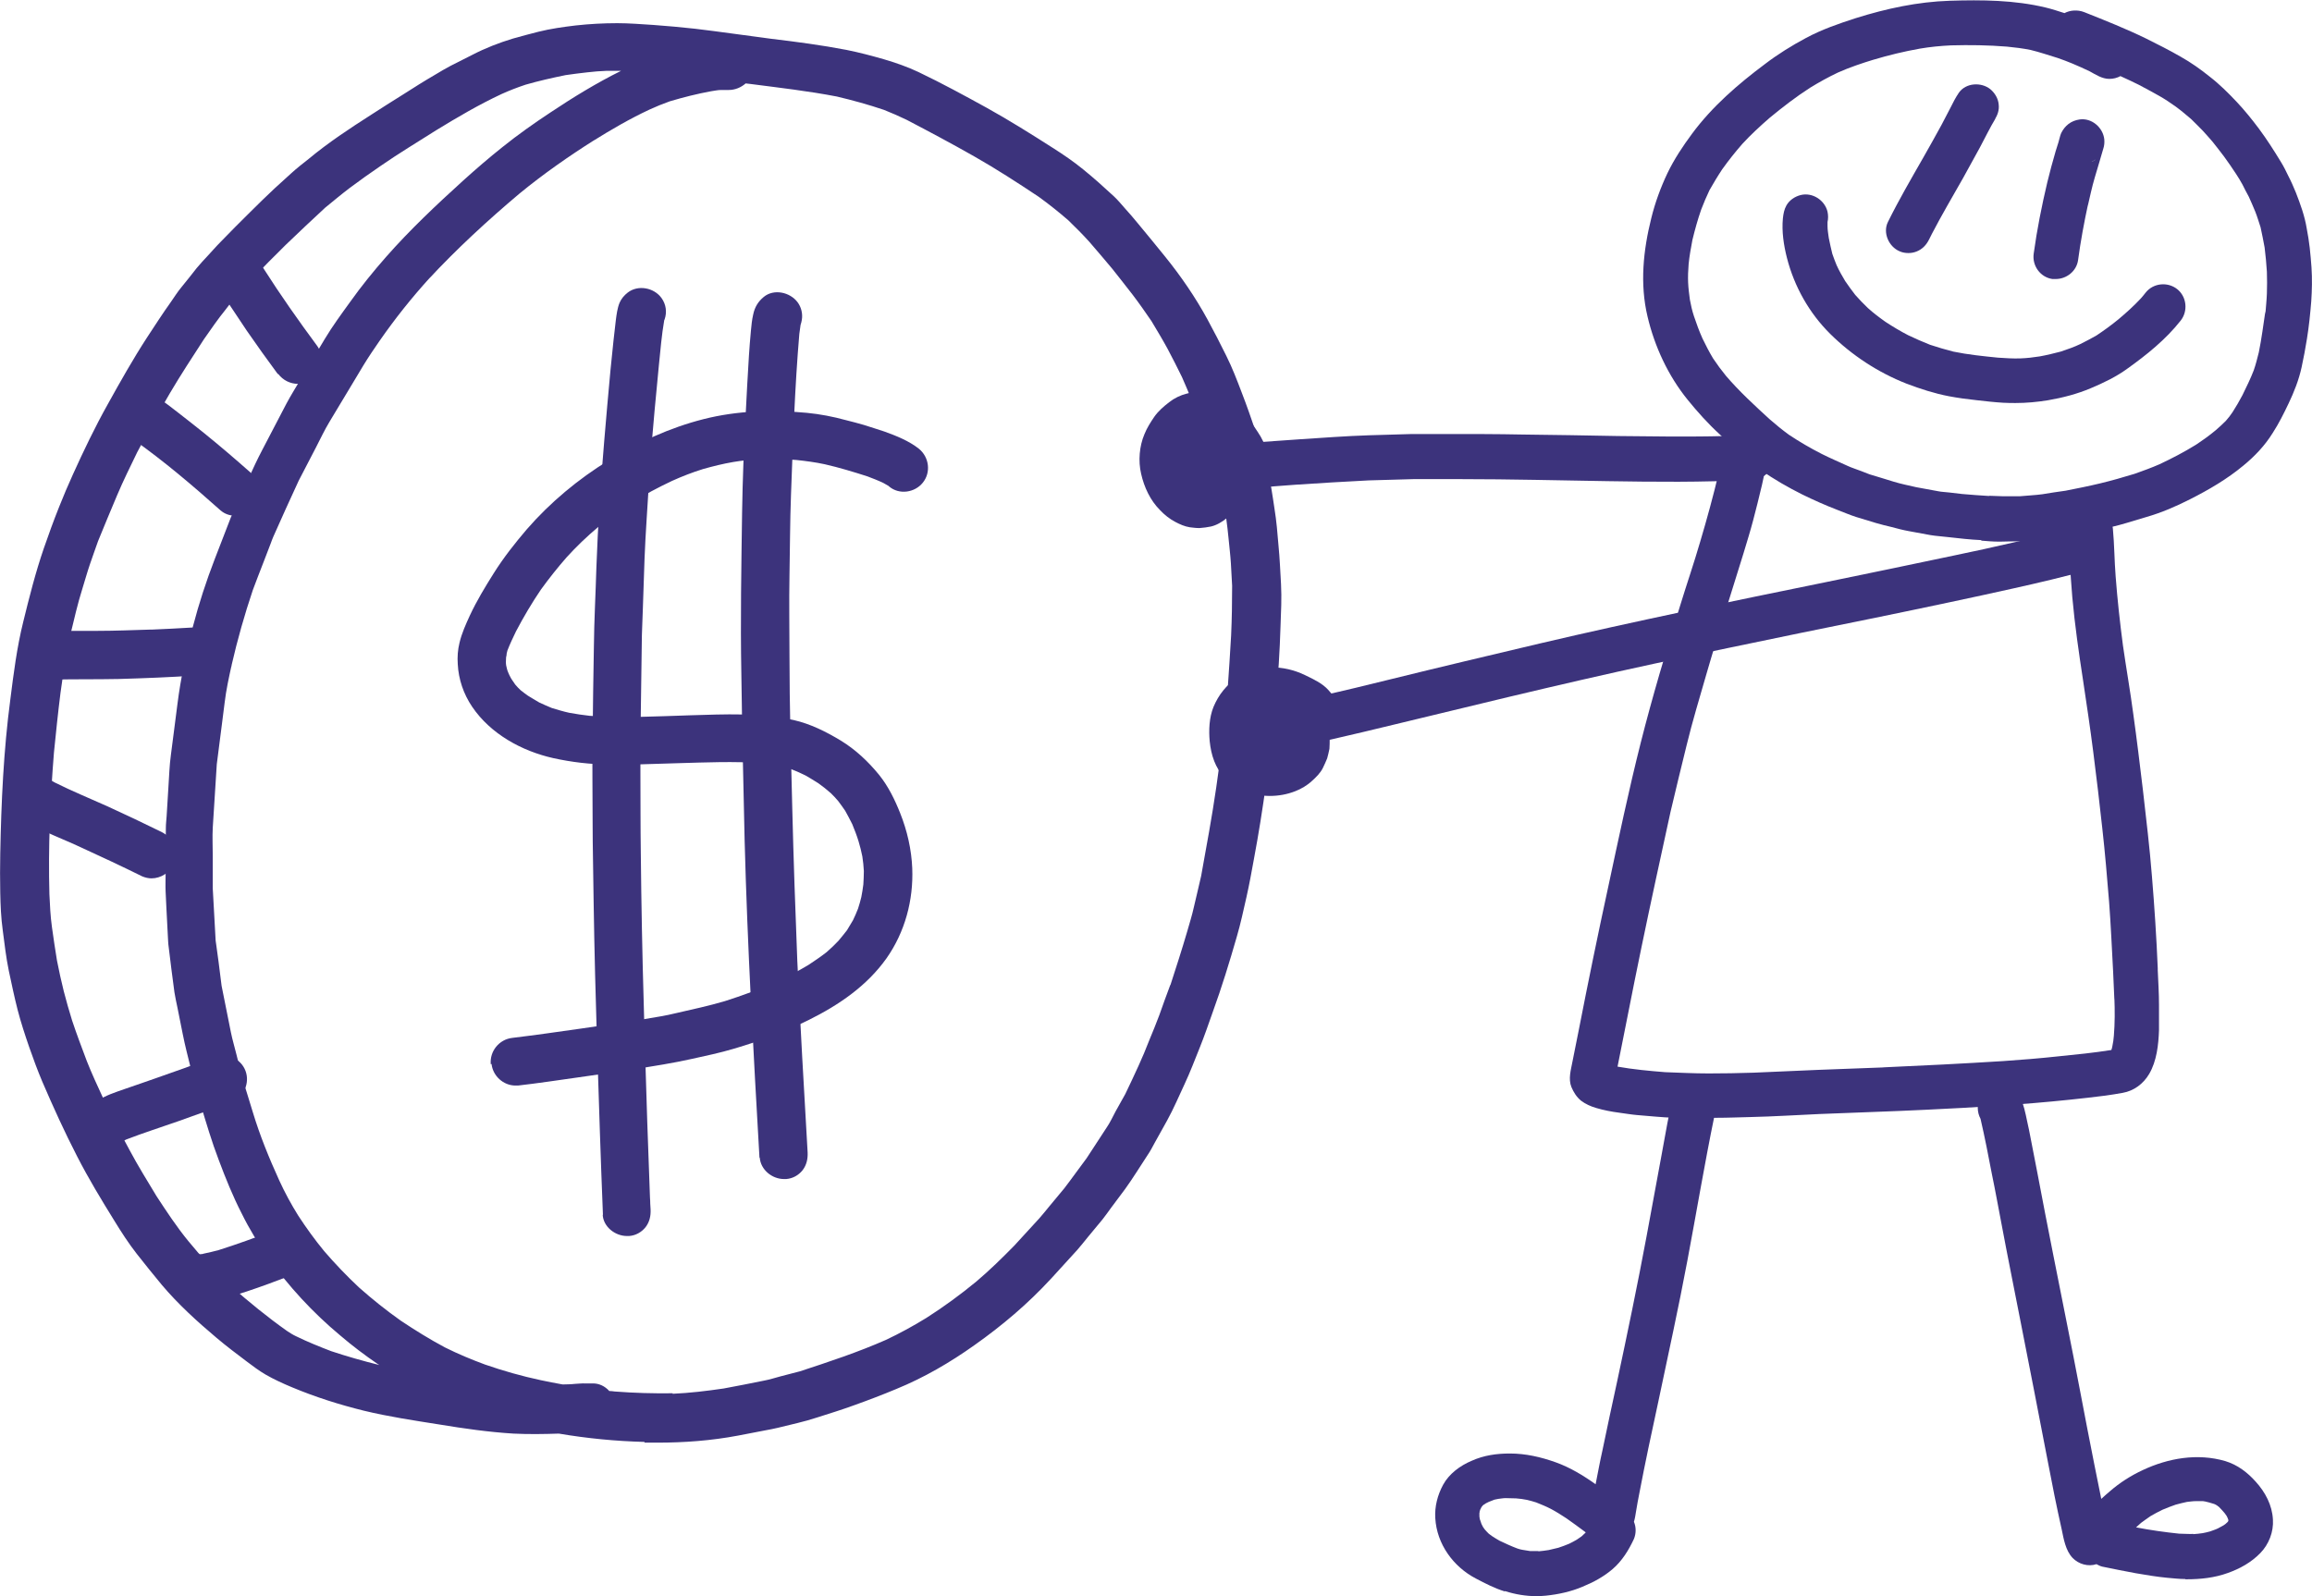 <?xml version="1.0" encoding="UTF-8"?> <svg xmlns="http://www.w3.org/2000/svg" id="_Слой_1" data-name="Слой 1" viewBox="0 0 91.72 63.34"> <defs> <style> .cls-1 { fill: #3c337c; } </style> </defs> <path class="cls-1" d="m78.6,21.43c-.44-.02-.88-.07-1.32-.12-.23-.03-.47-.04-.7-.08-.29-.05-.58-.11-.87-.16-.22-.04-.45-.1-.67-.16-.21-.05-.42-.1-.62-.16-.26-.08-.53-.16-.79-.24-.25-.08-.5-.19-.74-.28-.47-.18-.94-.39-1.39-.61-.56-.28-1.12-.6-1.63-.96-.37-.26-.71-.56-1.04-.86-.2-.19-.41-.38-.61-.57-.46-.42-.88-.89-1.27-1.37-.77-.95-1.31-2.11-1.59-3.3-.31-1.3-.17-2.63.15-3.91.15-.61.37-1.21.64-1.78.27-.56.61-1.07.98-1.57.8-1.08,1.82-1.96,2.89-2.76.51-.39,1.06-.73,1.62-1.03.63-.34,1.3-.57,1.98-.79,1.21-.38,2.46-.65,3.73-.69,1.27-.04,2.57-.03,3.81.27.25.06.49.14.74.22.23-.12.52-.14.78-.04.83.33,1.66.66,2.46,1.05.46.23.92.46,1.37.72.41.23.79.5,1.15.79.39.3.74.65,1.08,1.01.31.33.6.69.87,1.05.32.43.6.87.88,1.33.11.18.2.36.29.55.11.21.21.44.3.66.18.46.35.93.43,1.42.05.26.09.51.12.77.03.26.05.52.07.78.03.44.02.91-.01,1.35-.04.49-.09.99-.17,1.48-.06.38-.13.75-.21,1.12-.11.51-.3.99-.52,1.45-.19.4-.39.8-.63,1.17-.31.5-.71.92-1.16,1.29-.65.54-1.37.96-2.12,1.34-.55.28-1.13.53-1.72.7-.27.08-.53.16-.8.24-.4.12-.8.21-1.21.29-.27.05-.55.11-.82.17-.26.05-.53.08-.8.13-.19.03-.37.06-.56.07-.28.02-.56.07-.84.07-.26,0-.52,0-.79.01-.01,0-.03,0-.04,0-.23,0-.47-.02-.7-.04Zm.3-1.76c.19,0,.38.02.57.02.22,0,.43,0,.65,0,.3-.03.61-.04.9-.08.31-.05.61-.1.92-.14.46-.09.91-.18,1.37-.29.46-.11.91-.24,1.37-.38.34-.12.67-.24.99-.38.49-.23.97-.48,1.44-.77.27-.18.54-.37.79-.58.14-.12.27-.24.4-.37.1-.11.19-.23.27-.35.14-.22.27-.44.39-.67.16-.33.32-.65.45-.99.08-.23.14-.47.2-.71.11-.54.18-1.09.26-1.63,0,.04,0,.08,0,.11.02-.27.05-.54.06-.81.01-.29.01-.58,0-.87-.02-.32-.05-.64-.09-.96-.05-.27-.1-.53-.16-.8-.07-.21-.13-.42-.21-.62-.08-.2-.17-.4-.26-.6-.09-.16-.17-.32-.25-.48-.08-.15-.17-.29-.26-.43-.15-.23-.31-.46-.47-.68-.15-.2-.3-.39-.45-.58-.13-.15-.26-.3-.39-.44-.15-.16-.31-.31-.47-.47-.2-.17-.4-.34-.62-.5-.21-.15-.42-.29-.65-.42-.27-.15-.54-.3-.81-.44-.24-.12-.48-.23-.72-.34-.13.07-.28.11-.44.11-.29,0-.54-.17-.78-.3-.23-.11-.45-.21-.69-.31-.19-.08-.38-.15-.58-.22-.36-.11-.71-.23-1.08-.32-.31-.06-.61-.1-.93-.13-.74-.06-1.48-.07-2.22-.05-.42.02-.83.06-1.24.13-.62.11-1.24.26-1.84.44.01,0,.02,0,.03-.01-.49.15-.97.31-1.44.52-.38.18-.74.38-1.1.6-.56.36-1.09.77-1.6,1.19-.38.33-.75.67-1.09,1.04-.28.32-.55.66-.8,1.01-.18.27-.34.54-.5.82-.12.25-.23.51-.33.77-.14.4-.25.8-.35,1.21-.06.32-.12.64-.15.96-.02.24-.03.49-.02.73.01.23.04.46.07.68.04.22.09.44.16.65.1.3.21.6.34.89.13.27.27.54.42.79.16.24.33.47.51.69.53.62,1.13,1.17,1.73,1.72,0,0,0,0,0,0,.25.22.51.43.77.62.42.28.85.53,1.3.76.34.17.69.32,1.04.48.15.07.32.12.47.18.13.05.26.1.39.15.32.1.64.19.95.29.29.09.6.15.9.22.29.05.58.11.87.16.14.03.29.03.44.05.17.02.34.04.51.06.36.03.73.06,1.09.08Z"></path> <path class="cls-1" d="m75.36,9.97c-.43-.18-.68-.74-.46-1.17.43-.87.92-1.71,1.4-2.55.24-.43.49-.86.72-1.29.12-.23.24-.46.36-.69.1-.2.2-.4.33-.59.28-.4.89-.43,1.25-.14.18.15.31.37.33.6.03.24-.05.45-.19.65,0,0,0,0,0,0,.02-.03.04-.07.07-.1-.23.38-.42.78-.63,1.17-.22.4-.44.8-.66,1.2-.42.74-.85,1.47-1.24,2.22-.04.07-.07.15-.11.22-.11.22-.27.39-.5.48-.1.04-.21.06-.32.06-.12,0-.24-.02-.35-.07Z"></path> <path class="cls-1" d="m81.42,11.07c-.48-.07-.81-.53-.74-1.01.13-.95.32-1.9.54-2.83.1-.41.21-.82.33-1.23.04-.12.07-.23.11-.35.04-.12.06-.26.11-.37.15-.3.39-.49.73-.54.48-.07.93.32.98.79.01.13,0,.25-.04.37-.11.39-.23.77-.34,1.15-.11.37-.19.76-.28,1.14,0-.04.02-.07.02-.11-.16.74-.3,1.49-.4,2.24-.06.44-.46.75-.88.75-.04,0-.09,0-.13,0Zm1.56-4.65s.02,0,.03-.01h0s.07-.04.1-.06c0,0,.01-.01.02-.02-.05.03-.1.07-.15.09Z"></path> <path class="cls-1" d="m79.48,15.98c-.35-.02-.7-.06-1.05-.1-.38-.04-.75-.09-1.12-.16-.57-.11-1.13-.29-1.68-.5-1.12-.44-2.16-1.12-3.02-1.97-.83-.82-1.43-1.88-1.72-3.02-.13-.51-.21-1.05-.16-1.57.02-.18.05-.35.14-.51.12-.21.33-.35.56-.41.47-.12.96.2,1.07.66.03.14.03.28,0,.41,0,0,0,.02,0,.02,0,.05,0,.09,0,.14,0,.16.03.31.05.47.04.21.09.42.14.63.05.15.11.3.17.45.1.22.22.43.34.63.13.19.26.37.4.55.16.18.32.35.5.52.22.2.46.38.7.55.29.19.59.37.9.53.29.14.57.26.87.38.3.1.61.19.92.27.58.12,1.17.18,1.77.24.3.02.59.04.89.03.26-.01.52-.04.77-.08.28-.05.56-.12.83-.19.27-.09.53-.18.78-.3.22-.11.43-.22.64-.34.3-.2.59-.41.87-.64.31-.26.61-.53.89-.83.06-.07.13-.15.19-.23.3-.38.87-.44,1.25-.14.38.3.44.87.14,1.25-.59.75-1.35,1.36-2.12,1.91-.44.32-.94.56-1.44.77-.54.23-1.12.38-1.7.48-.43.07-.86.11-1.29.11-.15,0-.31,0-.46-.01Z"></path> <path class="cls-1" d="m67.97,44.39c-.52,0-1.05-.01-1.57-.04-.49-.02-.98-.07-1.47-.11-.23-.02-.45-.06-.68-.09-.31-.04-.63-.1-.93-.19-.21-.06-.43-.16-.6-.29-.18-.15-.29-.33-.38-.54-.13-.32-.02-.68.04-1,.08-.42.17-.83.25-1.25.37-1.9.76-3.8,1.17-5.69.41-1.91.81-3.82,1.29-5.72.46-1.82,1-3.63,1.56-5.43.26-.85.55-1.69.8-2.55.27-.91.52-1.82.74-2.75.01-.07.03-.15.04-.22.05-.45.44-.81.9-.79.48.01.89.42.87.91,0,.2-.06.4-.1.6-.06.25-.12.5-.18.74-.11.44-.22.87-.35,1.3-.27.92-.57,1.83-.85,2.75-.28.9-.56,1.8-.82,2.7-.27.94-.56,1.89-.79,2.84-.22.88-.43,1.77-.64,2.65-.39,1.79-.78,3.57-1.15,5.36-.19.91-.37,1.82-.55,2.73-.13.67-.27,1.34-.4,2.01.62.11,1.26.17,1.89.22.57.02,1.14.05,1.72.05.59,0,1.18-.01,1.78-.03,1.73-.08,3.46-.15,5.19-.21-.02,0-.05,0-.07,0,1.59-.07,3.19-.15,4.78-.25.74-.05,1.47-.11,2.21-.19.7-.07,1.4-.14,2.09-.25h0s0,0,0,0c.02-.05.03-.1.04-.15.03-.14.05-.28.06-.42.04-.49.04-1,.02-1.49,0,.03,0,.05,0,.08-.02-.38-.03-.75-.05-1.13-.05-.92-.09-1.85-.16-2.77-.08-.97-.16-1.95-.27-2.92-.11-1.01-.23-2.03-.36-3.04-.12-.94-.26-1.88-.4-2.81-.17-1.11-.33-2.21-.43-3.32-.04-.5-.08-1.01-.1-1.51-.02-.34-.02-.68-.06-1.02-.04-.48.3-.93.79-.98.48-.05.93.31.98.79.06.63.06,1.27.11,1.9.07.92.17,1.83.29,2.74.13.91.29,1.81.41,2.72.14,1,.26,2,.38,3,.13,1.15.27,2.29.36,3.44.1,1.21.18,2.43.23,3.64,0-.01,0-.02,0-.03,0,.03,0,.06,0,.1,0,0,0,.01,0,.02,0,0,0,0,0-.01.02.46.05.92.05,1.38,0,.33,0,.67,0,1-.02.58-.09,1.23-.39,1.74-.23.39-.6.67-1.05.75-.23.04-.46.08-.69.11-.46.06-.92.11-1.39.16-1.9.2-3.81.31-5.71.4-1.41.07-2.83.11-4.24.17-.91.04-1.82.1-2.73.12-.45.01-.91.03-1.36.03-.04,0-.07,0-.11,0Z"></path> <path class="cls-1" d="m49.24,29.44c-.17-.44.06-.99.52-1.15.87-.3,1.78-.49,2.68-.69s1.8-.42,2.69-.64c1.99-.49,3.97-.96,5.96-1.43,3.79-.89,7.61-1.67,11.43-2.45,1.67-.34,3.33-.69,5-1.04.78-.16,1.55-.33,2.33-.51.43-.1.85-.19,1.27-.3.38-.09.77-.21,1.15-.28.23-.04.46-.02.66.1.2.12.35.33.41.56.11.45-.18.99-.66,1.07-.2.03-.39.09-.59.14-.24.06-.48.12-.72.18-.49.12-.98.23-1.47.34-.84.19-1.69.37-2.53.55-1.97.42-3.94.82-5.92,1.22-1.94.4-3.87.8-5.81,1.22-1.95.42-3.89.87-5.82,1.33-1.51.36-3.01.73-4.52,1.09-.81.2-1.63.39-2.45.58-.7.16-1.4.31-2.1.51-.13.04-.25.08-.38.12-.1.04-.21.05-.31.05-.36,0-.7-.21-.84-.57Z"></path> <path class="cls-1" d="m47.53,18.66c-.05-.48.31-.93.79-.98,1.08-.1,2.15-.18,3.23-.25.92-.06,1.84-.13,2.76-.16.57-.02,1.14-.03,1.71-.05.32,0,.65,0,.97,0,.15,0,.29,0,.44,0,.98,0,1.96,0,2.95.02,1.27.01,2.55.04,3.82.06.71,0,1.42.02,2.13.02.7,0,1.39,0,2.09-.02.17,0,.34-.02.51-.02.19,0,.38-.03.57-.02.48.03.88.41.87.91-.01.47-.42.89-.91.87-.02,0-.03,0-.05,0-1.88.1-3.77.08-5.65.05-1.92-.03-3.85-.08-5.78-.08-.22,0-.43,0-.65,0-.42,0-.85,0-1.27,0-.59.02-1.17.03-1.76.05-1.93.1-3.86.22-5.79.41-.03,0-.06,0-.08,0-.45,0-.84-.34-.89-.79Z"></path> <path class="cls-1" d="m47.2,20.92c-.2-.03-.4-.12-.57-.21-.23-.12-.43-.28-.61-.47-.39-.39-.63-.91-.75-1.44-.12-.51-.07-1.1.13-1.57.1-.25.24-.47.39-.69.16-.23.37-.41.59-.58.2-.16.45-.28.69-.34.29-.08.55-.09.85-.05.4.05.76.27,1.06.52.18.15.34.33.5.5.21.22.37.47.53.73.04.08.08.16.12.23.1.15.16.33.16.52-.01.49-.42.87-.91.87,0,0-.01,0-.02,0,0,.62-.21,1.22-.71,1.63-.17.14-.39.27-.61.32-.15.03-.29.05-.44.06-.02,0-.05,0-.07,0-.11,0-.22-.02-.33-.03Z"></path> <path class="cls-1" d="m49.82,31.54c-.48-.1-.9-.35-1.25-.7-.17-.17-.31-.41-.4-.64-.1-.26-.15-.51-.18-.79-.04-.44-.02-.94.15-1.36.2-.48.51-.87.94-1.16.81-.54,1.84-.52,2.7-.1.33.16.68.32.92.59.22.24.43.51.47.84.04.35-.15.69-.44.86.01.08.02.16.02.24,0,.12,0,.26-.01.39-.03.13-.05.25-.09.38-.05.13-.11.25-.17.38-.1.2-.27.37-.44.52-.18.17-.42.31-.65.4-.33.13-.67.19-1.02.19-.18,0-.37-.02-.56-.06Z"></path> <path class="cls-1" d="m59.69,63.14c-.39-.12-.78-.32-1.14-.51-.9-.47-1.55-1.37-1.61-2.39-.03-.47.09-.92.31-1.33.24-.44.68-.76,1.13-.95.49-.22.99-.29,1.52-.29.63,0,1.23.14,1.82.35.56.2,1.09.52,1.58.87.09-.45.17-.9.27-1.34.19-.91.38-1.81.58-2.72.41-1.92.81-3.84,1.17-5.77.19-1.03.38-2.06.57-3.09.09-.47.17-.95.26-1.42.07-.32.12-.64.21-.96.07-.23.19-.45.38-.59.16-.12.35-.16.54-.17.48-.02.88.45.87.91,0,.14-.04.27-.1.39-.02.05-.03.11-.04.16-.39,1.9-.71,3.82-1.07,5.73-.35,1.87-.76,3.72-1.15,5.58-.26,1.2-.52,2.41-.75,3.62-.05.26-.1.51-.14.77-.02.13-.04.26-.08.39.09.21.09.46,0,.68-.21.45-.47.87-.84,1.19-.36.31-.77.53-1.21.71-.45.19-.95.3-1.44.35-.12.01-.25.02-.37.02-.42,0-.85-.07-1.25-.2Zm1.35-1.59c.13-.01.27-.03.4-.05.13-.03.25-.06.38-.09.15-.05.29-.1.43-.16.1-.05.2-.1.3-.16.06-.04.13-.09.19-.13.05-.04.09-.09.14-.13,0-.01.02-.02.03-.03-.03-.02-.05-.04-.08-.06-.23-.17-.46-.34-.69-.5-.2-.13-.4-.26-.61-.37-.19-.1-.39-.18-.59-.26-.12-.04-.24-.07-.36-.1-.15-.03-.29-.05-.44-.06-.14,0-.27-.01-.41-.01-.1,0-.19.02-.29.03-.05.01-.1.02-.15.03-.08.03-.15.06-.23.09-.04.02-.08.04-.12.06-.03.02-.06.04-.09.06-.02.01-.03.03-.04.04-.01.02-.03.03-.04.05,0,.01-.01.02-.02.04,0,.02-.02.04-.03.06,0,.02-.01.04-.02.06,0,.02,0,.05-.01.07,0,.03,0,.07,0,.1,0,.03,0,.07.01.1,0,.04.02.08.03.11.01.04.03.08.04.12.02.04.04.08.06.12.02.03.05.07.07.1.05.06.11.12.16.17.04.03.08.06.12.09.1.07.21.13.31.19.23.11.47.22.71.31.06.02.13.04.19.05.1.02.21.03.31.05.11,0,.21,0,.32,0Z"></path> <path class="cls-1" d="m86.69,62.65c-.24,0-.48-.03-.72-.05-.42-.04-.83-.11-1.24-.18-.44-.08-.88-.17-1.32-.26-.09-.02-.17-.06-.24-.1-.33.11-.71,0-.95-.25-.28-.3-.35-.75-.43-1.13-.2-.89-.38-1.79-.55-2.69-.37-1.9-.73-3.8-1.11-5.7-.24-1.23-.49-2.46-.72-3.69-.13-.67-.25-1.35-.39-2.02-.14-.73-.28-1.46-.45-2.19-.07-.13-.11-.28-.11-.44,0-.09.01-.18.04-.26.1-.34.4-.6.76-.64.34-.04.73.14.88.46.14.31.21.64.28.98.05.23.1.45.14.68.09.46.18.93.27,1.39.2,1.05.4,2.1.61,3.15.36,1.84.74,3.68,1.09,5.53.18.96.37,1.93.56,2.89.09.45.18.89.27,1.34.11-.1.22-.2.34-.3.39-.34.83-.62,1.3-.84,1.02-.48,2.18-.68,3.28-.36.49.15.88.45,1.21.82.38.42.65.93.68,1.5.03.49-.16.98-.5,1.33-.36.37-.81.62-1.29.79-.52.19-1.08.25-1.63.25-.02,0-.03,0-.05,0Zm.31-1.78c.13-.01.26-.02.38-.04.1-.02.2-.04.3-.07.1-.04.21-.07.31-.12.07-.04.14-.08.22-.12.03-.02.07-.05.1-.07-.01.01-.03.02-.04.03,0,0,0,0,0,0,0,0,0,0,0,0-.02.01-.03.03-.05.04.05-.04.1-.08.15-.13,0-.01.02-.02.03-.04,0,0,0,0,0,0,0,0,0-.02,0-.02,0-.01,0-.02,0-.03-.01-.03-.02-.05-.03-.08-.01-.03-.03-.05-.04-.08-.03-.04-.05-.07-.08-.11-.07-.08-.14-.16-.22-.24-.03-.02-.05-.04-.08-.06-.02-.01-.03-.02-.05-.03-.03-.02-.07-.03-.1-.04-.11-.04-.22-.06-.33-.09.04,0,.07.02.11.02-.06-.01-.12-.02-.18-.03-.1,0-.2,0-.31,0-.11,0-.22.02-.33.03-.15.03-.3.07-.45.11-.18.06-.35.13-.52.2-.16.08-.32.16-.47.25-.13.09-.26.18-.38.27-.07.06-.13.12-.2.18.57.11,1.14.19,1.71.25.19,0,.38.02.57.01Z"></path> <g> <path class="cls-1" d="m25.56,57.21c-1.14-.03-2.27-.14-3.39-.33-.6.02-1.2.03-1.8,0-.98-.06-1.96-.2-2.93-.36-1.01-.16-2.02-.31-3.01-.55-.97-.24-1.92-.54-2.85-.93-.36-.15-.71-.31-1.04-.5-.26-.15-.51-.34-.75-.52-.41-.31-.81-.61-1.2-.94-.77-.65-1.52-1.33-2.17-2.1-.34-.41-.67-.82-1-1.24-.32-.41-.61-.86-.88-1.3-.52-.84-1.03-1.68-1.48-2.56-.5-.97-.95-1.96-1.38-2.96-.19-.45-.36-.91-.52-1.37-.17-.49-.33-.98-.46-1.48-.13-.51-.24-1.03-.35-1.55-.11-.53-.17-1.07-.24-1.6-.07-.5-.09-1-.1-1.5-.01-.52-.01-1.03,0-1.55.04-2.04.13-4.09.4-6.12.13-1.03.26-2.06.51-3.07.24-.98.49-1.97.82-2.93.19-.55.39-1.1.61-1.65.17-.43.35-.85.54-1.27.43-.95.88-1.89,1.39-2.8.5-.9,1-1.79,1.56-2.65.31-.47.61-.94.94-1.4.14-.2.27-.41.43-.6.2-.25.4-.49.59-.74.14-.17.29-.33.44-.49.17-.18.33-.37.51-.55.39-.4.78-.8,1.18-1.19.32-.32.64-.63.97-.94.22-.2.44-.4.66-.6.22-.2.45-.38.68-.56.78-.65,1.63-1.21,2.49-1.76.42-.27.84-.54,1.26-.8.42-.27.85-.54,1.28-.79.2-.12.4-.24.61-.35.28-.14.57-.29.85-.43.52-.27,1.06-.48,1.62-.65.34-.1.67-.18,1.01-.27.48-.12.98-.19,1.48-.25.55-.06,1.09-.09,1.65-.09.47,0,.95.04,1.43.07.55.04,1.1.09,1.65.15,1.01.12,2.02.27,3.03.4,1,.12,1.99.25,2.98.44.5.1.99.23,1.48.37.47.14.94.3,1.38.51.92.44,1.82.93,2.71,1.42.9.5,1.76,1.04,2.62,1.59.41.26.82.54,1.2.85.42.34.82.7,1.22,1.07.16.15.3.32.44.48.17.19.34.38.5.58.37.44.73.89,1.09,1.33.63.78,1.2,1.61,1.68,2.49.26.48.51.96.75,1.45.24.48.43.98.62,1.48.19.49.36.98.53,1.48.18.5.33,1.01.47,1.53.14.51.21,1.04.29,1.57.08.49.12.98.16,1.47.05.51.07,1.02.1,1.53.03.55,0,1.11-.02,1.66-.03.99-.09,1.98-.19,2.96-.1,1.1-.23,2.19-.38,3.27-.14,1.02-.3,2.03-.49,3.04-.09.5-.18.99-.29,1.48-.12.52-.23,1.05-.38,1.56-.29,1.01-.6,2.02-.96,3.01-.17.48-.33.95-.52,1.42-.19.47-.37.95-.59,1.42-.23.49-.44.99-.7,1.46-.16.29-.33.59-.49.88-.09.17-.18.34-.29.5-.29.44-.57.9-.88,1.33-.19.25-.37.5-.56.75-.11.15-.22.31-.34.46-.19.23-.38.46-.58.7-.14.17-.27.34-.42.51-.38.42-.76.83-1.14,1.25.03-.03.06-.06.09-.1-.91.99-1.94,1.86-3.03,2.63-.97.69-2,1.29-3.1,1.74-.55.23-1.1.44-1.66.64-.49.18-.98.33-1.48.49-.51.17-1.04.28-1.56.41-.16.04-.33.07-.49.1-.36.07-.72.14-1.09.21-1.06.2-2.13.28-3.21.28-.16,0-.32,0-.49,0Zm1.12-1.91c.68-.03,1.35-.11,2.03-.21.53-.1,1.06-.2,1.59-.31.22-.04.44-.11.66-.17.26-.07.51-.13.77-.2,1.16-.38,2.31-.76,3.42-1.25.55-.26,1.08-.55,1.6-.87.69-.44,1.36-.93,1.99-1.45.53-.45,1.02-.93,1.5-1.42.33-.36.66-.72.99-1.08.14-.16.27-.32.4-.48.2-.24.39-.47.59-.71.15-.19.29-.39.44-.59.15-.2.3-.41.45-.61.26-.4.53-.81.79-1.21.14-.2.24-.43.36-.65.13-.23.25-.45.38-.68.18-.38.36-.75.53-1.13.15-.33.29-.66.42-1,.14-.33.27-.66.4-1,.14-.4.29-.81.44-1.21,0,0,0,.02,0,.02.23-.71.46-1.42.67-2.14.09-.32.19-.63.26-.95.1-.41.19-.82.29-1.24.21-1.17.43-2.34.6-3.52.1-.69.19-1.37.27-2.06.07-.6.13-1.2.18-1.8.05-.72.1-1.44.14-2.17.03-.66.04-1.31.04-1.97-.02-.3-.03-.6-.05-.9-.02-.32-.06-.64-.09-.96-.05-.54-.13-1.08-.21-1.62-.04-.18-.07-.37-.11-.55-.04-.21-.11-.41-.17-.62-.2-.62-.41-1.24-.64-1.85-.22-.6-.46-1.19-.72-1.78-.19-.38-.37-.75-.57-1.12-.2-.37-.42-.73-.64-1.1-.24-.35-.49-.71-.75-1.05-.29-.38-.59-.75-.88-1.12.03.03.06.07.08.1-.3-.36-.6-.71-.91-1.07-.27-.3-.55-.58-.84-.86-.38-.33-.77-.64-1.17-.93-.84-.56-1.69-1.11-2.57-1.61-.88-.5-1.78-.98-2.68-1.45-.29-.14-.59-.27-.89-.39-.62-.21-1.24-.38-1.87-.53-1.14-.22-2.29-.35-3.44-.5-.06,0-.12-.02-.18-.02-.18.16-.42.26-.67.26-.1,0-.2,0-.3,0-.13,0-.26.03-.4.05-.55.1-1.1.24-1.64.4-.28.1-.55.21-.81.33-.77.36-1.51.79-2.23,1.24.02-.01.04-.03.06-.04-1.03.65-2.03,1.35-2.97,2.12-1.27,1.07-2.51,2.21-3.64,3.43.03-.03.06-.06.09-.1-.73.8-1.39,1.63-2.01,2.52-.22.32-.44.64-.64.97-.14.23-.28.47-.42.7-.31.51-.61,1.02-.92,1.53-.2.33-.37.69-.55,1.04-.23.44-.45.87-.68,1.31-.34.74-.68,1.48-1.01,2.23-.04.09-.07.18-.1.26-.1.26-.2.52-.3.78-.14.36-.28.72-.41,1.07-.33.98-.61,1.97-.84,2.97,0,0,0-.02,0-.03,0,.01,0,.02,0,.03,0,.03-.01.06-.02.09,0-.03.01-.06.02-.09-.11.5-.22,1-.28,1.51-.03.26-.07.53-.1.79-.07.55-.14,1.1-.21,1.64-.05.84-.11,1.68-.16,2.52-.02.37,0,.76,0,1.13,0,.43,0,.85,0,1.28.04.66.07,1.33.11,1.99,0,.09.02.17.03.26.03.22.06.44.09.66.04.32.08.63.12.95.12.62.25,1.23.37,1.85.06.3.15.59.22.88.08.32.16.64.24.96.14.44.27.88.41,1.33.28.93.65,1.83,1.05,2.71.22.48.47.94.75,1.39.32.49.66.96,1.03,1.41.43.5.89.98,1.38,1.44.53.47,1.08.91,1.66,1.32.57.38,1.15.74,1.75,1.06.52.26,1.05.48,1.59.68.72.25,1.46.46,2.21.62.29.06.58.12.87.17.17,0,.33-.01.5-.02-.04,0-.08,0-.12,0,.18,0,.37-.03.55-.02.08,0,.17,0,.25,0,.26-.01.5.11.67.3.07,0,.14.01.22.02.77.06,1.53.08,2.3.07Zm-11.68-1.17c-.53-.36-1.03-.74-1.51-1.15-1.08-.9-2.04-1.94-2.85-3.08-.39-.55-.75-1.14-1.05-1.75-.35-.68-.64-1.4-.91-2.12-.28-.73-.5-1.48-.73-2.24-.14-.46-.26-.93-.38-1.4-.11-.45-.23-.9-.32-1.36-.07-.35-.14-.7-.21-1.05-.04-.2-.09-.41-.12-.61-.08-.6-.16-1.21-.23-1.81-.02-.13-.02-.26-.03-.4-.02-.39-.04-.77-.06-1.16-.01-.21-.02-.42-.03-.63-.01-.23,0-.46,0-.69,0-.61,0-1.23.01-1.84,0-.15.02-.3.03-.45.02-.38.05-.76.07-1.14.03-.43.04-.87.1-1.3.09-.67.17-1.34.26-2.02.13-1.03.35-2.05.61-3.06.24-.92.53-1.81.87-2.69.21-.54.42-1.09.63-1.63.07-.17.15-.34.23-.51.16-.36.33-.72.49-1.08.17-.37.34-.74.53-1.1.32-.61.64-1.23.96-1.84.18-.34.39-.67.59-1.01.31-.52.63-1.05.94-1.57.3-.5.66-.99,1-1.46.44-.62.92-1.21,1.42-1.78.95-1.08,2-2.07,3.07-3.04.51-.46,1.02-.9,1.56-1.33.61-.49,1.25-.94,1.9-1.37.9-.6,1.83-1.17,2.8-1.65-.19,0-.38,0-.57,0-.26.01-.52.03-.77.06-.29.03-.57.07-.86.11-.54.11-1.07.23-1.59.38-.33.11-.64.23-.95.37-.9.42-1.75.92-2.6,1.44-.74.47-1.49.92-2.21,1.42-.41.28-.82.57-1.22.87-.33.25-.65.52-.97.78,0,0,0,0,0,0-.53.49-1.05.98-1.57,1.48-.47.46-.93.93-1.38,1.4-.17.19-.34.38-.52.57-.17.18-.32.38-.47.58-.31.38-.59.79-.87,1.19-.46.71-.92,1.41-1.35,2.14-.45.77-.88,1.55-1.3,2.35-.27.56-.55,1.12-.79,1.69-.26.61-.51,1.22-.76,1.83-.11.3-.21.6-.32.91-.11.32-.2.65-.3.97-.19.6-.33,1.22-.48,1.84-.07.34-.14.68-.2,1.02-.07.43-.13.85-.19,1.28-.1.79-.18,1.58-.26,2.37-.15,1.87-.23,3.75-.18,5.62.02.43.04.87.1,1.3.06.45.13.89.2,1.33.08.41.17.82.27,1.22.1.39.21.77.33,1.16.18.54.38,1.07.58,1.6.2.51.43,1,.66,1.5.33.7.68,1.38,1.05,2.06.33.62.7,1.21,1.06,1.81.4.61.8,1.22,1.26,1.78.16.19.32.38.48.57-.03-.03-.06-.07-.08-.1.2.22.39.44.6.65.23.23.46.45.69.67.72.63,1.45,1.23,2.23,1.78.12.08.23.15.36.21.45.22.92.41,1.39.59.63.21,1.27.39,1.91.55Z"></path> <path class="cls-1" d="m19.47,42.23c-.05-.52.33-.99.85-1.05.91-.11,1.82-.24,2.73-.37.85-.12,1.7-.25,2.54-.38.41-.07.82-.13,1.22-.23.65-.15,1.31-.29,1.95-.48.69-.22,1.37-.47,2.03-.76.44-.21.88-.43,1.29-.68.24-.16.48-.32.71-.5.16-.14.32-.29.47-.45.12-.14.23-.28.34-.42.08-.13.16-.26.24-.4.07-.15.14-.3.2-.46.05-.15.09-.3.13-.46.03-.16.06-.33.08-.5.01-.18.02-.36.02-.53-.01-.19-.03-.39-.06-.58-.04-.2-.09-.4-.15-.6-.07-.23-.16-.46-.25-.68-.09-.18-.18-.35-.28-.53-.09-.13-.18-.26-.28-.39-.09-.11-.19-.21-.29-.31-.16-.14-.32-.27-.49-.39-.17-.11-.34-.21-.51-.31-.18-.09-.36-.17-.54-.24-.17-.06-.35-.11-.52-.15-.23-.04-.45-.07-.68-.1-1.1-.08-2.21-.03-3.3,0-.55.02-1.09.03-1.64.05-.37,0-.74.01-1.12,0-.74,0-1.48-.09-2.21-.25-1.25-.28-2.49-.96-3.22-2.04-.34-.5-.54-1.09-.57-1.69-.02-.28,0-.57.07-.85.09-.38.25-.73.41-1.08.27-.58.61-1.14.95-1.68.39-.62.84-1.19,1.31-1.74.93-1.07,2.04-1.99,3.24-2.73,1.17-.72,2.43-1.3,3.77-1.64,1.34-.34,2.73-.38,4.1-.25.52.05,1.04.15,1.55.29.24.06.47.12.71.19.27.09.55.17.81.26.47.17.98.37,1.38.69.4.33.48.93.15,1.34-.32.4-.94.49-1.34.15,0,0-.01-.01-.02-.02-.07-.04-.14-.08-.21-.12-.21-.1-.42-.18-.63-.26-.56-.18-1.12-.35-1.69-.48-.37-.08-.75-.13-1.13-.17-.49-.04-.97-.04-1.46-.03-.35.02-.69.05-1.04.11-.41.07-.81.17-1.2.28-.42.13-.83.29-1.23.47-.55.26-1.08.54-1.59.86-.47.3-.91.62-1.34.97-.44.37-.86.77-1.25,1.2-.36.41-.7.84-1.02,1.28-.36.53-.69,1.09-.99,1.66-.12.25-.24.5-.34.76-.01.04-.02.08-.03.12,0,.05-.01.1-.02.15,0-.03,0-.05,0-.08,0-.01,0-.02,0-.03,0,.01,0,.02,0,.03,0-.01,0-.03,0-.04,0,.01,0,.03,0,.04,0,.01,0,.03,0,.04,0-.01,0-.02,0-.04,0,.08-.01.17-.01.25,0,.05,0,.1.01.15.02.09.04.18.07.27-.01-.04-.02-.08-.04-.12.04.1.08.21.13.31-.02-.04-.03-.08-.05-.11.04.07.07.15.12.22.04.06.09.13.13.19.07.08.14.16.22.23.09.07.18.14.28.21.15.09.29.18.45.27.17.08.33.15.5.22.23.07.46.14.69.19.27.05.54.09.81.12,1.32.1,2.66.02,3.99-.02,1.37-.04,2.77-.11,4.11.19.66.15,1.28.46,1.86.81.59.36,1.09.83,1.53,1.37.36.45.62.98.83,1.51.28.7.45,1.45.48,2.19.05,1.27-.29,2.53-1.02,3.57-.78,1.1-1.9,1.86-3.09,2.45-.95.47-1.95.84-2.97,1.14-.54.16-1.1.28-1.65.4-.76.17-1.53.29-2.3.41-.75.12-1.5.22-2.25.33-.78.11-1.57.23-2.36.32-.04,0-.07,0-.1,0-.48,0-.9-.38-.95-.86Z"></path> <path class="cls-1" d="m23.92,48.21c-.09-2.21-.16-4.43-.23-6.64-.06-1.93-.11-3.86-.14-5.8-.01-1.06-.04-2.11-.04-3.17,0-1.13-.02-2.26,0-3.38.01-1.18.03-2.37.05-3.55.01-1.05.07-2.11.1-3.17.06-1.67.17-3.34.31-5,.08-.94.16-1.88.25-2.83.04-.39.08-.78.12-1.17.03-.26.06-.53.09-.79.03-.23.06-.48.15-.7.07-.16.18-.29.32-.4.41-.32,1.04-.2,1.34.21.19.26.22.57.13.84h0s-.01.03-.02.05c-.1.58-.15,1.18-.21,1.77-.06.6-.11,1.2-.17,1.79-.08.93-.17,1.86-.22,2.79-.06,1.03-.14,2.07-.18,3.1-.02.69-.05,1.38-.07,2.07-.01.43-.04.86-.04,1.29-.02,1.19-.03,2.39-.05,3.58-.01,1.06,0,2.12,0,3.17,0,1.03.02,2.06.03,3.09.03,2.01.08,4.01.14,6.02.06,2.09.13,4.17.21,6.26,0-.04,0-.08,0-.12,0,.16.01.31.02.47.01.26-.04.49-.2.7-.16.2-.39.33-.65.35-.03,0-.06,0-.09,0-.47,0-.94-.37-.96-.85Z"></path> <path class="cls-1" d="m30.13,45.95c-.24-4.2-.48-8.41-.59-12.62-.05-2.2-.1-4.4-.13-6.6-.04-2.14,0-4.28.03-6.41.02-1.28.07-2.56.14-3.84.04-.78.08-1.56.13-2.35.02-.34.05-.67.08-1.01.02-.21.04-.43.09-.64.06-.29.19-.51.42-.7.4-.33,1.04-.19,1.34.21.15.2.21.46.17.7-.01.07-.03.14-.05.2-.02.12-.03.24-.05.36-.18,2.12-.25,4.25-.33,6.38-.04,1.07-.04,2.14-.06,3.2-.02,1.07,0,2.13,0,3.2,0,2.01.06,4.02.11,6.02.05,2.03.12,4.05.2,6.07.12,2.54.26,5.07.41,7.61.01.25-.04.49-.2.7-.16.2-.39.33-.65.35-.03,0-.06,0-.09,0-.47,0-.93-.37-.96-.86Z"></path> <path class="cls-1" d="m5.64,34.77c-.81-.4-1.62-.78-2.43-1.15-.36-.17-.73-.32-1.09-.48-.5-.23-1.04-.44-1.44-.82-.38-.36-.33-1.01.03-1.35.18-.17.43-.27.68-.26.24,0,.44.1.61.24,0,0,0,0,0,0-.01-.01-.03-.03-.04-.04.02.02.04.03.06.05.05.03.1.06.16.09.68.34,1.39.63,2.08.94.72.33,1.44.67,2.15,1.02.23.12.42.29.51.54.09.23.08.49-.02.72-.15.35-.52.58-.89.58-.12,0-.25-.03-.37-.08Z"></path> <path class="cls-1" d="m1.75,26.96h0c-.48-.03-.88-.37-.93-.86-.05-.52.33-.99.85-1.05.24-.03.49-.02.73-.02.09,0,.19,0,.28,0,.4,0,.8,0,1.21,0,.69,0,1.38-.03,2.07-.05-.02,0-.03,0-.05,0,.04,0,.07,0,.11,0,0,0,0,0,.01,0,0,0,0,0,0,0,.52-.02,1.04-.05,1.56-.08.52-.04,1,.32,1.05.85.05.51-.33,1.01-.85,1.05-1.02.07-2.05.11-3.08.14-.93.02-1.85,0-2.78.03-.04,0-.08,0-.12,0-.02,0-.04,0-.06,0Z"></path> <path class="cls-1" d="m8.76,20.26c-1.11-.99-2.26-1.97-3.48-2.83-.02-.02-.05-.03-.07-.05,0,0,0,0,0,0,0,0,0,0,0,0-.38-.29-.51-.83-.25-1.26.26-.44.87-.61,1.31-.33.29.18.56.4.82.6.33.26.67.52.99.78.63.51,1.25,1.04,1.86,1.58.19.17.33.38.35.65.03.25-.05.5-.2.7-.18.23-.48.36-.77.36-.21,0-.41-.07-.57-.21Z"></path> <path class="cls-1" d="m11.02,14.84c-.42-.57-.83-1.14-1.23-1.72-.18-.27-.36-.54-.54-.81-.19-.28-.38-.56-.54-.85-.25-.46-.06-1.05.39-1.29.46-.25,1.04-.07,1.3.39.02.03.04.07.06.1.67,1.05,1.38,2.06,2.12,3.06.31.42.21,1.03-.21,1.33-.17.12-.36.18-.55.18-.3,0-.59-.14-.78-.39Z"></path> <path class="cls-1" d="m3.65,45.01c-.3-.41-.22-1.04.21-1.33.33-.22.71-.34,1.08-.47.42-.14.83-.29,1.24-.43.78-.27,1.56-.55,2.33-.84.49-.18,1.05.06,1.23.55.18.48-.07,1.05-.55,1.23-.71.26-1.42.52-2.13.77-.68.24-1.38.46-2.05.72-.05.02-.09.05-.14.07.01,0,.02-.01.03-.02-.16.09-.33.13-.5.13-.29,0-.58-.13-.77-.39Z"></path> <path class="cls-1" d="m7.08,50.69c.01-.5.42-.89.9-.93-.02,0-.03,0-.05,0,.05,0,.1,0,.15-.02.2-.04.4-.09.59-.14.73-.23,1.44-.49,2.15-.76.49-.19,1.05.07,1.23.55.18.49-.07,1.05-.55,1.23-.57.22-1.14.43-1.71.62-.31.1-.62.2-.93.28-.27.07-.56.14-.85.14-.52,0-.95-.47-.93-.98Z"></path> </g> </svg> 